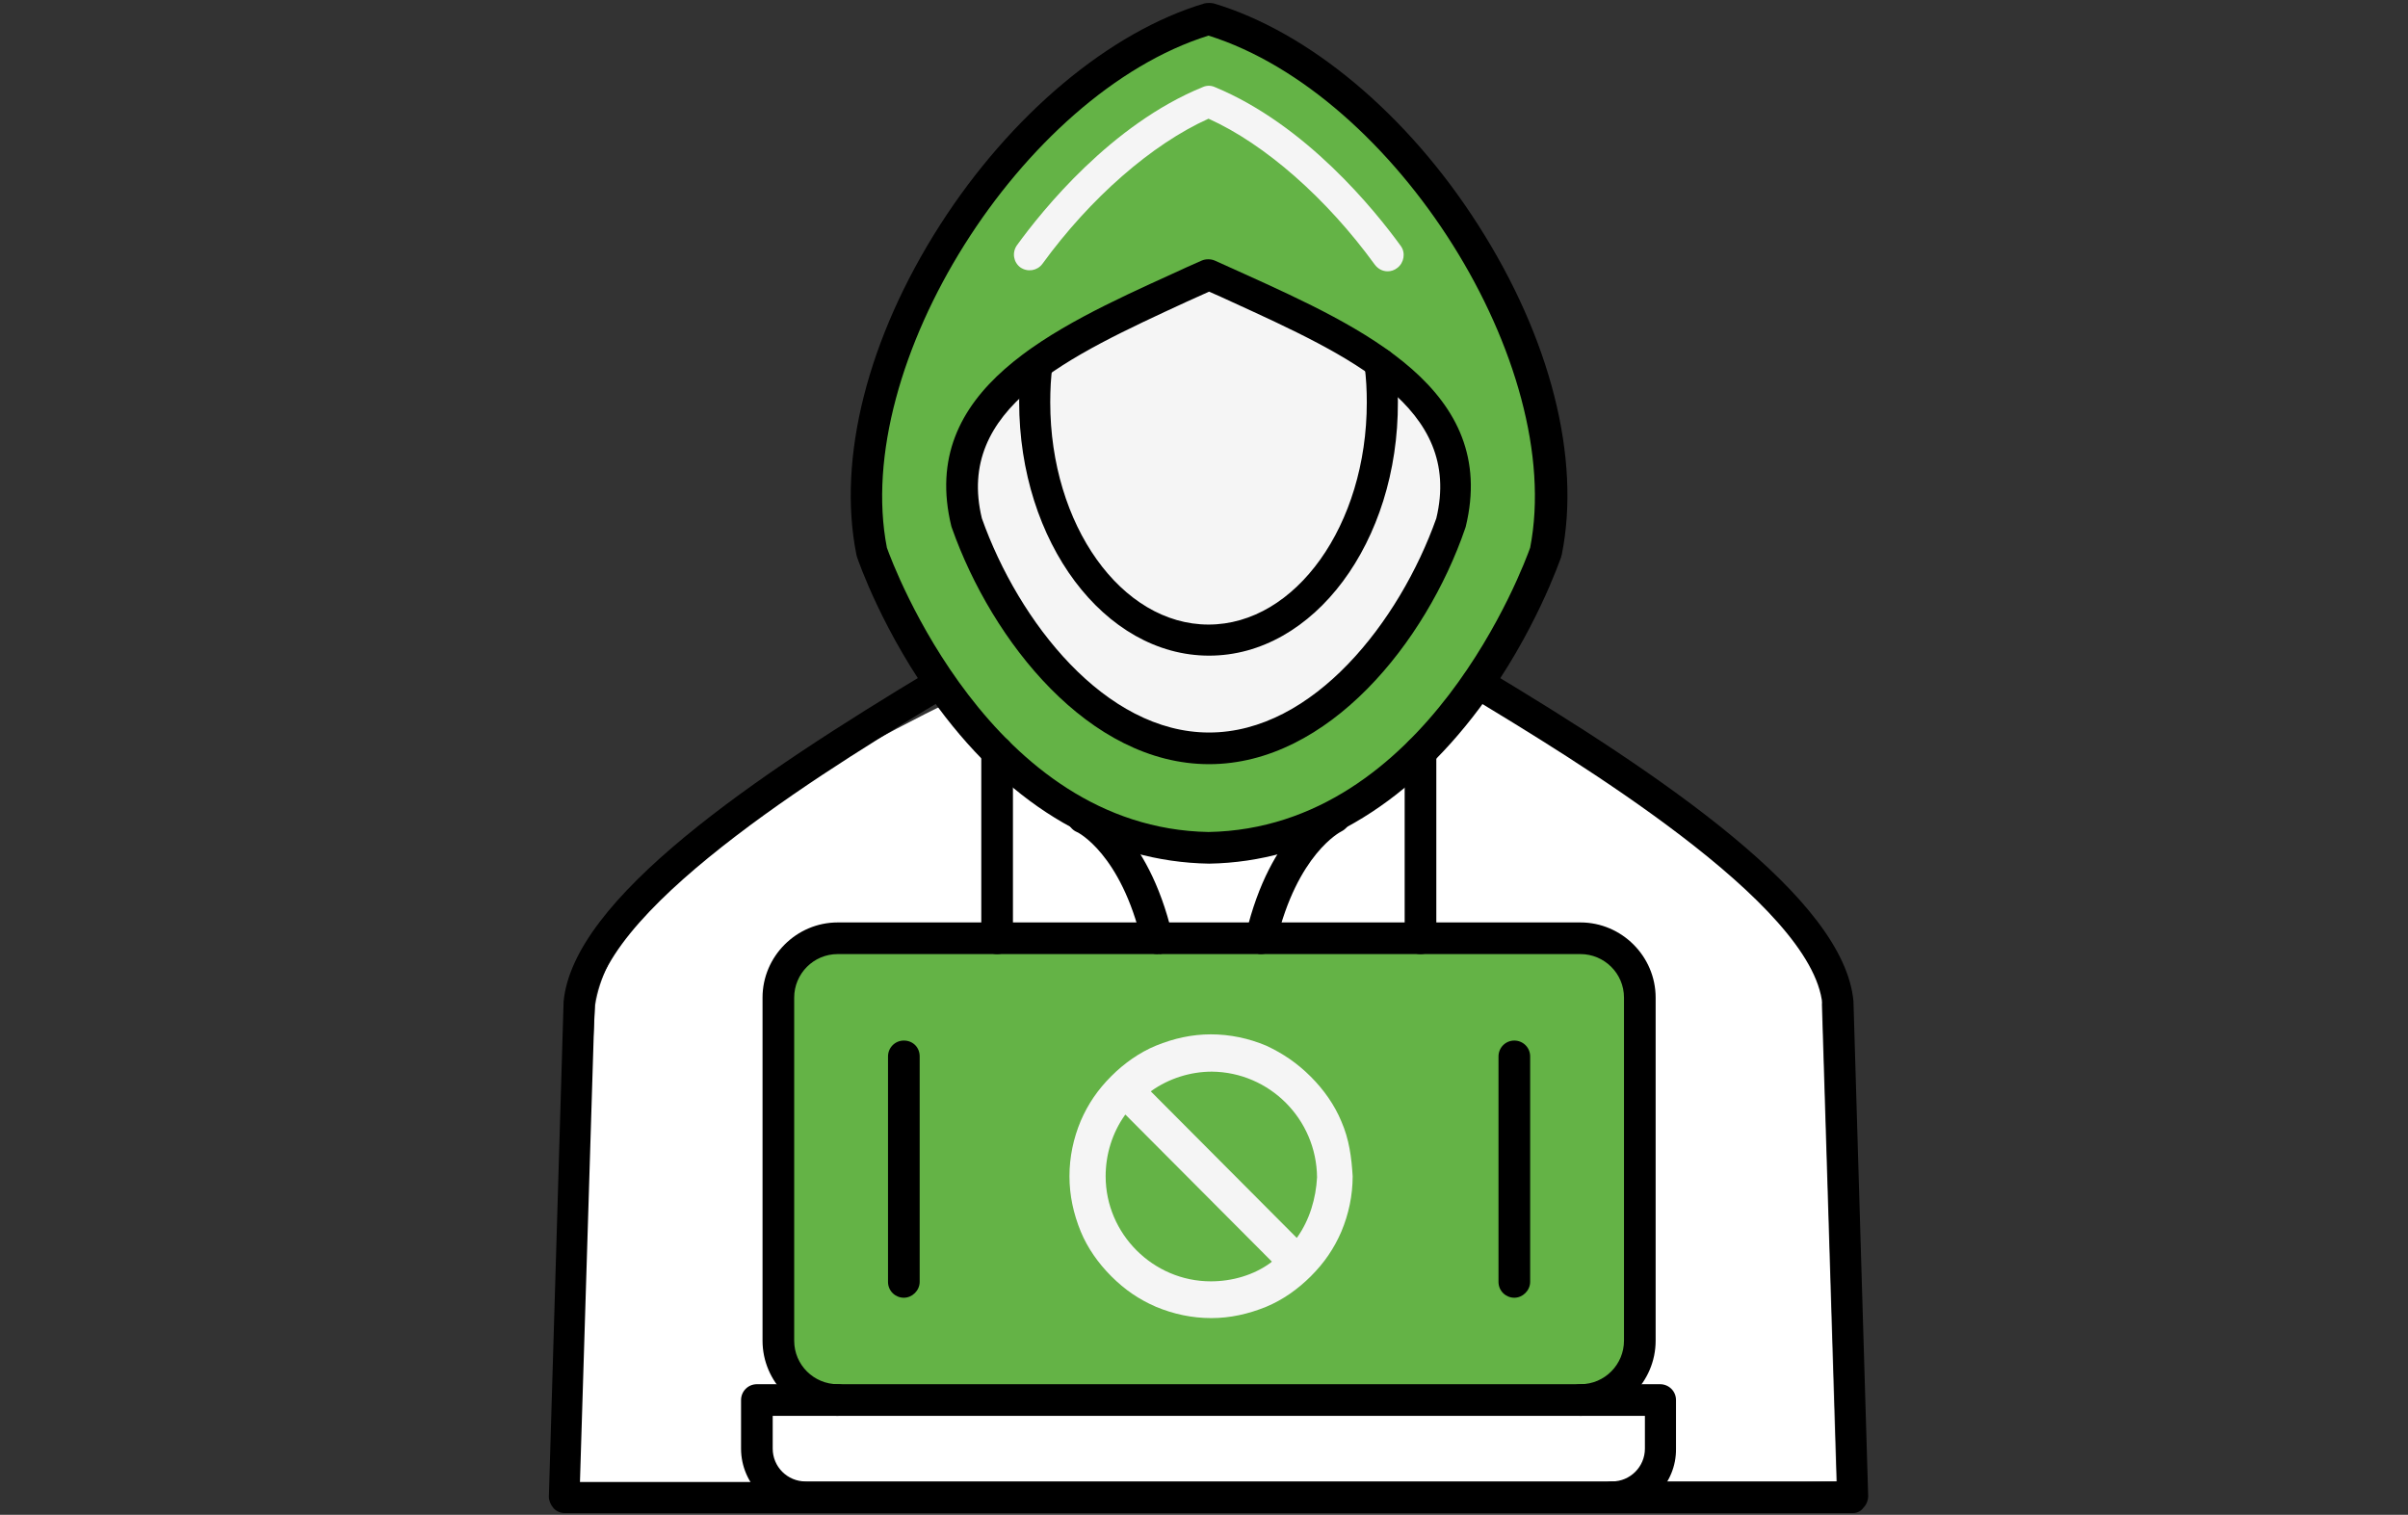 <?xml version="1.0" encoding="UTF-8"?>
<!-- Generator: Adobe Illustrator 27.3.1, SVG Export Plug-In . SVG Version: 6.00 Build 0)  -->
<svg xmlns="http://www.w3.org/2000/svg" xmlns:xlink="http://www.w3.org/1999/xlink" version="1.1" id="Layer_1" x="0px" y="0px" width="426px" height="268px" viewBox="0 0 426 268" style="enable-background:new 0 0 426 268;" xml:space="preserve">
<rect x="0" y="0" width="426" height="268" fill="#333333" stroke="none"/>
<style type="text/css">
	.st0{fill:#FFFFFF;}
	.st1{fill:#64B346;}
	.st2{fill-rule:evenodd;clip-rule:evenodd;fill:#F5F5F5;}
	.st3{fill:#F5F5F5;}
	.st4{fill-rule:evenodd;clip-rule:evenodd;}
</style>
<path class="st0" d="M99.9,267.7l225-5.6l-2.6-84.4c0,0,7.5-30.1-104.8-74.3c0,0-106.1,36.3-112.2,74.4L99.9,267.7z"></path>
<g id="Group_1261156856">
	<path id="Vector_60" class="st1" d="M287.1,166.7h-141l-7.4,5.9V238l7.4,10.4h138l7.4-7.4v-68.3L287.1,166.7z"></path>
	<path id="Union" class="st2" d="M231.9,190.5c2.3,2.3,4.2,5,5.4,7.9c1.4,3.2,1.8,6.4,2,9.7l0,0v0c0,3.4-0.7,6.7-2,9.8   c-1.3,3-3,5.5-5.4,7.9c-2.3,2.3-5,4.2-7.9,5.4c-3.2,1.3-6.4,2-9.7,2c-3.4,0-6.7-0.7-9.8-2c-3-1.3-5.5-3-7.9-5.4   c-2.3-2.3-4.2-5-5.4-7.9c-1.3-3.2-2-6.4-2-9.8c0-3.4,0.7-6.7,2-9.8c1.3-3,3-5.5,5.4-7.9c2.3-2.3,5-4.2,7.9-5.4c3.2-1.3,6.4-2,9.7-2   c3.4,0,6.7,0.7,9.8,2C227,186.4,229.5,188.1,231.9,190.5z M199,197.3l0.1-0.1l25.9,26l-0.2,0.2c-3,2.2-6.8,3.3-10.6,3.3   c-10.2,0-18.6-8.4-18.6-18.6C195.6,204.2,196.8,200.4,199,197.3z M233,208.3c-0.2,3.7-1.3,7.5-3.5,10.6l-0.1,0.1l-25.8-25.9   l0.1-0.1l0,0c3.1-2.2,6.9-3.4,10.7-3.4C224.6,189.7,232.9,198,233,208.3z"></path>
	<path id="Vector_58" class="st1" d="M232.2,10.9L214.4,2l-8.9,4.5l-16.3,10.4l-13.4,13.4l-16.3,26.7l-7.4,34.1l10.4,25.2l14.8,17.8   l25.2,14.8l11.9,1.5l17.8-4.5l14.8-8.9l17.8-22.3l8.9-17.8l1.5-14.8l-5.9-17.8L261.9,45l-14.8-19.3L232.2,10.9z"></path>
	<path id="Vector_59" class="st3" d="M236.7,59.9l-22.3-10.4l-29.7,13.4l-10.4,8.9l-4.5,13.4l1.5,13.4l13.4,17.8l14.8,13.4l19.3,3   l16.3-5.9l11.9-16.3l8.9-17.8V77.7l-7.4-10.4L236.7,59.9z"></path>
	<path id="_197682576" class="st4" d="M327.8,267.7h-42.6c-1.5,0-2.8-1.2-2.8-2.8s1.2-2.8,2.8-2.8H325l-2.6-84.4   c-1.7-17.9-44.2-43.5-62.4-54.5c-1.3-0.8-1.7-2.5-1-3.8c0.8-1.3,2.5-1.7,3.8-1c31.3,18.8,63.5,40.5,65.1,58.8v0.1l2.6,87.4   c0,0.7-0.3,1.5-0.8,2C329.3,267.3,328.6,267.7,327.8,267.7z M142.5,267.7H99.9c-0.7,0-1.5-0.3-2-0.9c-0.5-0.6-0.8-1.3-0.8-2   l2.6-87.4v-0.1c1.6-18.3,33.8-40,65.1-58.8c1.3-0.8,3-0.4,3.8,1c0.8,1.3,0.4,3-1,3.8c-18.2,10.9-60.7,36.5-62.4,54.5l-2.6,84.4   h39.7c1.5,0,2.8,1.2,2.8,2.8C145.3,266.4,144.1,267.7,142.5,267.7z"></path>
	<path id="_197681808" class="st4" d="M213.9,152.8L213.9,152.8c-18.2-0.3-34.7-9.8-47.9-27.6c-9.8-13.2-14.2-26.1-14.4-26.7   l-0.1-0.4c-3.4-17,2-38.3,14.8-58.3c12.5-19.5,30-34.2,46.8-39.2c0.5-0.1,1.1-0.1,1.6,0c16.8,5,34.3,19.6,46.8,39.2   c12.8,20,18.2,41.3,14.8,58.3c0,0.1-0.1,0.2-0.1,0.4c-0.2,0.5-4.6,13.5-14.4,26.7C248.6,142.9,232,152.5,213.9,152.8   C213.9,152.8,213.9,152.8,213.9,152.8z M156.9,96.9c1.1,3.1,18.4,49.6,56.9,50.3c38.6-0.7,55.8-47.2,56.9-50.3   c6.3-32.4-23.8-80.2-56.9-90.6C180.8,16.6,150.6,64.5,156.9,96.9z"></path>
	<path id="_197681400" class="st2" d="M245.5,48c-0.9,0-1.7-0.4-2.3-1.2c-8.5-11.7-19.4-21.3-29.4-25.8c-10,4.5-20.9,14-29.4,25.7   c-0.9,1.2-2.6,1.5-3.9,0.6c-1.2-0.9-1.5-2.6-0.6-3.9c4.5-6.2,16.7-21.4,32.9-28c0.7-0.3,1.4-0.3,2.1,0   c16.2,6.7,28.4,21.9,32.9,28.1c0.9,1.2,0.6,3-0.6,3.9C246.7,47.8,246.1,48,245.5,48z"></path>
	<path id="_197681736" class="st4" d="M213.9,135.2c-21.2,0-38.4-21.7-45.5-41.8c0-0.1-0.1-0.2-0.1-0.3   c-5.9-24.2,18.1-35.1,39.2-44.7c1.7-0.8,3.5-1.6,5.1-2.3c0.7-0.3,1.6-0.3,2.3,0c1.7,0.8,3.4,1.5,5.1,2.3   c21.2,9.6,45.2,20.6,39.3,44.8c0,0.1-0.1,0.2-0.1,0.3C252.3,113.6,235,135.2,213.9,135.2z M173.7,91.7   c6.5,18.3,21.8,37.9,40.2,37.9s33.7-19.6,40.2-37.9c4.7-19.6-15.2-28.7-36.2-38.3c-1.3-0.6-2.6-1.2-4-1.8c-1.3,0.6-2.7,1.2-4,1.8   C188.9,63.1,169,72.2,173.7,91.7z"></path>
	<path id="_197681976" class="st4" d="M213.9,116c-18.5,0-33.6-20.1-33.6-44.9c0-2.4,0.1-4.8,0.4-7.1c0.2-1.5,1.6-2.6,3.1-2.4   c1.5,0.2,2.6,1.6,2.4,3.1c-0.3,2.1-0.4,4.3-0.4,6.5c0,21.7,12.6,39.3,28,39.3s28-17.6,28-39.3c0-2.1-0.1-4.3-0.4-6.5   c-0.2-1.5,0.9-2.9,2.4-3.1c1.5-0.2,2.9,0.9,3.1,2.4c0.3,2.3,0.4,4.7,0.4,7.1C247.4,95.9,232.4,116,213.9,116z"></path>
	<path id="_197681904" class="st4" d="M204.7,168.8c-1.2,0-2.4-0.9-2.7-2.1c-3.7-15.7-11.4-19.5-11.5-19.5c-1.4-0.6-2.1-2.3-1.4-3.7   c0.6-1.4,2.3-2.1,3.7-1.4c0.4,0.2,10.2,4.7,14.6,23.3c0.4,1.5-0.6,3-2.1,3.4C205.1,168.7,204.9,168.8,204.7,168.8z"></path>
	<path id="_197681688" class="st4" d="M223.1,168.8c-0.2,0-0.4,0-0.6-0.1c-1.5-0.4-2.4-1.8-2.1-3.4c4.4-18.6,14.2-23.1,14.6-23.3   c1.4-0.6,3.1,0,3.7,1.4c0.6,1.4,0,3-1.4,3.7c-0.2,0.1-7.8,4-11.5,19.5C225.5,167.9,224.3,168.8,223.1,168.8z"></path>
	<path id="_197681520" class="st4" d="M176.4,168.8c-1.5,0-2.8-1.2-2.8-2.8V133c0-1.5,1.2-2.8,2.8-2.8c1.5,0,2.8,1.2,2.8,2.8V166   C179.2,167.5,178,168.8,176.4,168.8z"></path>
	<path id="_197681832" class="st4" d="M251.3,168.8c-1.5,0-2.8-1.2-2.8-2.8V133c0-1.5,1.2-2.8,2.8-2.8c1.5,0,2.8,1.2,2.8,2.8V166   C254.1,167.5,252.9,168.8,251.3,168.8z"></path>
	<path id="_197713704" class="st4" d="M285.2,267.7H142.5c-6.2,0-11.4-5.1-11.4-11.4v-8.6c0-1.5,1.2-2.8,2.8-2.8h159.8   c1.5,0,2.8,1.2,2.8,2.8v8.6C296.6,262.5,291.5,267.7,285.2,267.7z M136.7,250.5v5.8c0,3.2,2.6,5.8,5.8,5.8h142.7   c3.2,0,5.8-2.6,5.8-5.8v-5.8H136.7z"></path>
	<path id="_197713824" class="st4" d="M279.6,250.5c-1.5,0-2.8-1.2-2.8-2.8c0-1.5,1.2-2.8,2.8-2.8c4.3,0,7.7-3.5,7.7-7.7v-60.7   c0-4.3-3.5-7.7-7.7-7.7H148.2c-4.3,0-7.7,3.5-7.7,7.7v60.7c0,4.3,3.5,7.7,7.7,7.7c1.5,0,2.8,1.2,2.8,2.8c0,1.5-1.2,2.8-2.8,2.8   c-7.3,0-13.3-6-13.3-13.3v-60.7c0-7.3,6-13.3,13.3-13.3h131.4c7.3,0,13.3,6,13.3,13.3v60.7C292.9,244.5,286.9,250.5,279.6,250.5z"></path>
	<path id="_197713008" class="st4" d="M159.9,229.6c-1.5,0-2.8-1.2-2.8-2.8v-39.9c0-1.5,1.2-2.8,2.8-2.8s2.8,1.2,2.8,2.8v39.9   C162.7,228.3,161.4,229.6,159.9,229.6z"></path>
	<path id="_197713176" class="st4" d="M267.9,229.6c-1.5,0-2.8-1.2-2.8-2.8v-39.9c0-1.5,1.2-2.8,2.8-2.8c1.5,0,2.8,1.2,2.8,2.8v39.9   C270.7,228.3,269.4,229.6,267.9,229.6z"></path>
</g>
</svg>
